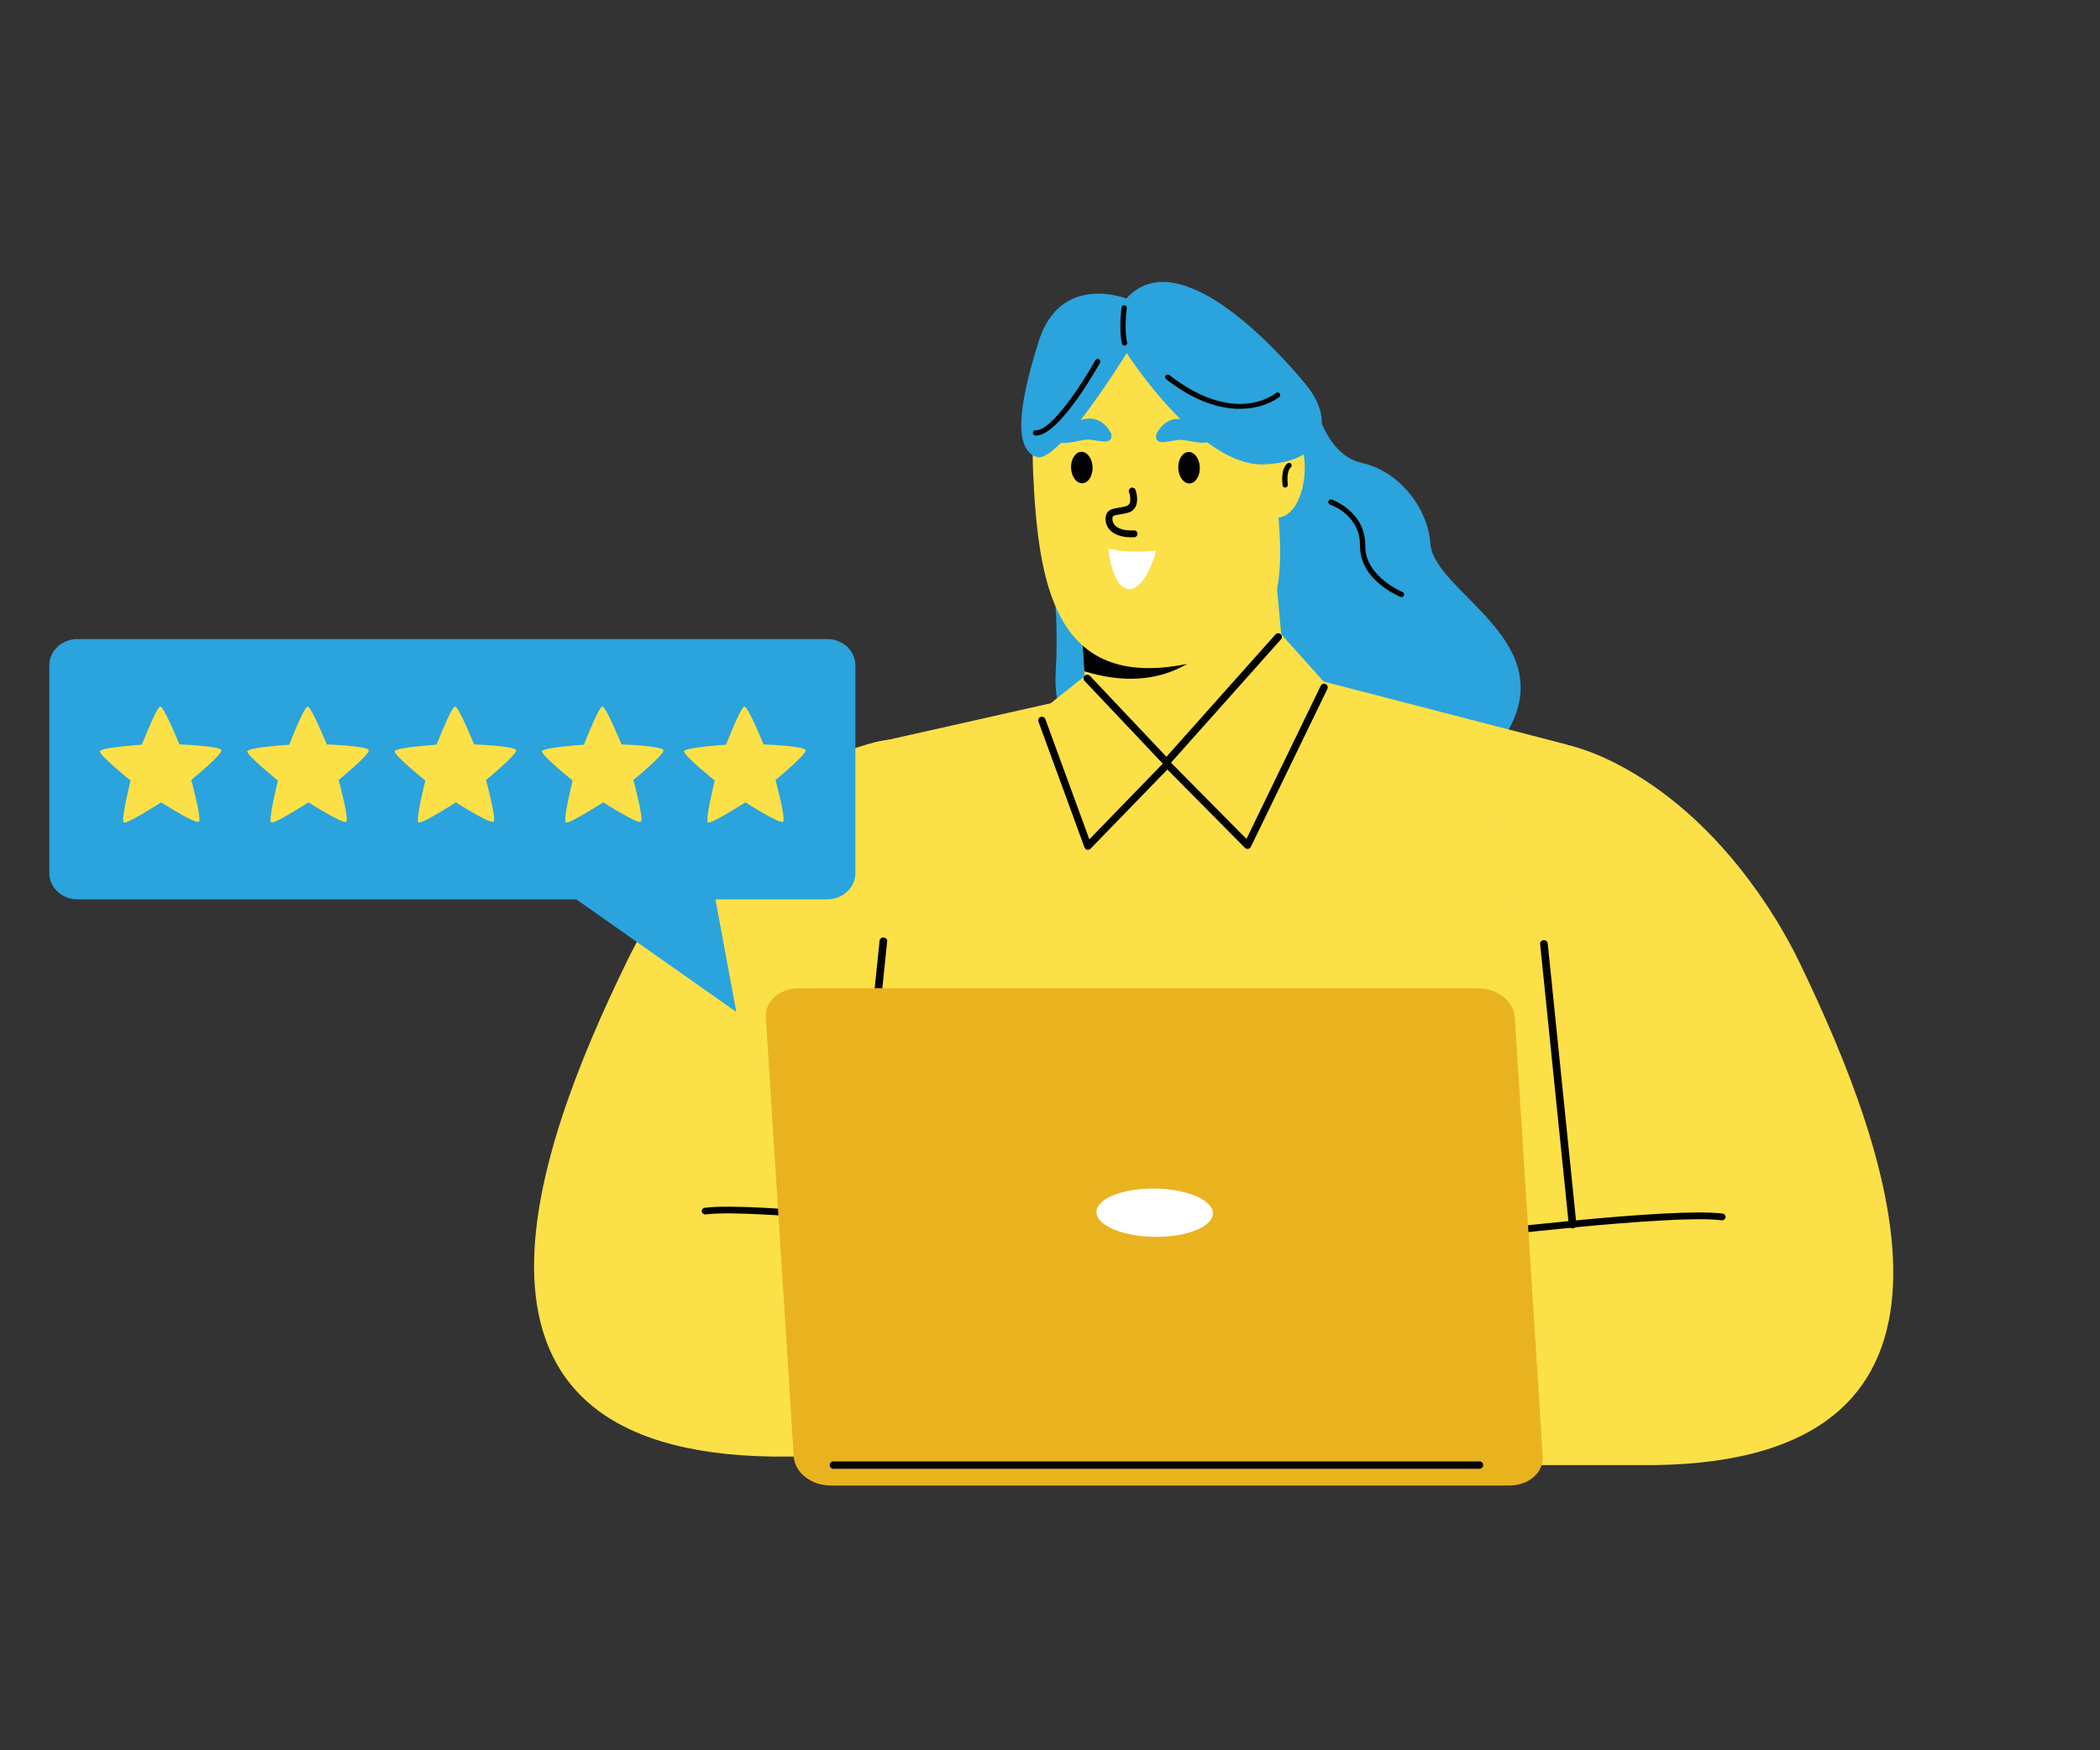 <svg xmlns="http://www.w3.org/2000/svg" xmlns:xlink="http://www.w3.org/1999/xlink" width="1920" zoomAndPan="magnify" viewBox="0 0 1440 1200" height="1600" preserveAspectRatio="xMidYMid meet" version="1.0"><rect x="0" y="0" width="1440" height="1200" fill="#333333" stroke="none"/><path fill="#2ba3dc" d="M 900.637 273.207 C 900.637 273.207 908.137 311.852 933.617 317.332 C 959.117 322.812 979.004 347.875 980.84 372.711 C 983.383 407.031 1075.453 440.477 1030.281 507.047 L 765.824 520.66 C 765.824 520.66 720.637 515.887 723.934 460.293 C 727.215 404.699 716.059 355.703 716.059 355.703 Z M 900.637 273.207 " fill-opacity="1" fill-rule="nonzero"/><path fill="#040303" d="M 961.578 409.262 C 962.07 409.098 962.48 408.734 962.695 408.227 C 963.07 407.309 962.629 406.242 961.691 405.883 C 961.445 405.766 935.93 395.203 936.176 374.172 C 936.457 350.602 913.453 342.594 913.223 342.512 C 912.27 342.199 911.254 342.691 910.926 343.645 C 910.613 344.578 911.121 345.613 912.059 345.941 C 912.91 346.219 932.812 353.223 932.566 374.141 C 932.273 397.648 959.184 408.77 960.348 409.227 C 960.742 409.41 961.184 409.41 961.578 409.277 Z M 961.578 409.262 " fill-opacity="1" fill-rule="nonzero"/><path fill="#fce048" d="M 740.918 418.742 L 743.508 460.246 L 746.906 514.344 L 885.836 514.344 L 871.266 355.684 Z M 740.918 418.742 " fill-opacity="1" fill-rule="nonzero"/><path fill="#fce048" d="M 880.848 460.359 L 988.391 508.324 C 988.391 508.324 944.184 621.973 789.914 621.973 C 635.641 621.973 662.699 533.586 662.699 533.586 L 744.641 480.141 L 880.832 460.359 Z M 880.848 460.359 " fill-opacity="1" fill-rule="nonzero"/><path fill="#040303" d="M 740.918 418.742 L 743.527 460.227 C 851.426 493.348 871.266 355.668 871.266 355.668 Z M 740.918 418.742 " fill-opacity="1" fill-rule="nonzero"/><path fill="#fce048" d="M 1094.109 976.66 L 578.852 976.66 L 579.293 968.672 L 603.938 508.359 L 744.676 476.746 C 744.676 476.746 795.77 523.926 880.863 460.328 L 1074.715 510.555 L 1093.73 968.656 L 1094.094 976.645 Z M 1094.109 976.66 " fill-opacity="1" fill-rule="nonzero"/><path fill="#fce048" d="M 775.078 220.531 C 775.078 220.531 857.957 201.371 870.363 299.438 C 882.785 397.5 889.297 442.742 808.422 456.227 C 722.488 470.562 711.906 398.352 708.445 324.453 C 704.98 250.551 734.32 228.293 775.078 220.531 Z M 775.078 220.531 " fill-opacity="1" fill-rule="nonzero"/><path fill="#fce048" d="M 868.113 304.785 C 868.113 304.785 891.793 292.348 894.32 314.148 C 896.828 335.949 886.789 359.211 871.168 354.324 L 868.133 304.785 Z M 868.113 304.785 " fill-opacity="1" fill-rule="nonzero"/><path fill="#040303" d="M 881.832 334.195 C 882.637 333.934 883.18 333.145 883.062 332.277 C 881.98 322.812 884.918 320.664 884.918 320.664 C 885.723 320.09 885.984 318.988 885.492 318.168 C 884.984 317.363 883.965 317.039 883.129 317.512 C 882.605 317.809 878.09 320.664 879.484 332.672 C 879.602 333.656 880.488 334.375 881.488 334.262 C 881.602 334.262 881.719 334.211 881.832 334.18 Z M 881.832 334.195 " fill-opacity="1" fill-rule="nonzero"/><path fill="#2ba3dc" d="M 772.602 242.055 C 772.602 242.055 822.629 320.172 866.852 318.383 C 911.09 316.594 914.172 286.656 896.027 264.348 C 877.863 242.02 808.586 164.465 772.324 204.688 C 772.324 204.688 727.102 186.641 712.184 234.164 C 697.27 281.688 695.906 308.195 710.84 313.312 C 725.77 318.43 772.602 242.055 772.602 242.055 Z M 772.602 242.055 " fill-opacity="1" fill-rule="nonzero"/><path fill="#040303" d="M 771.648 236.918 C 772.535 236.625 773.062 235.723 772.848 234.805 C 770.746 225.52 772.633 211.492 772.652 211.348 C 772.781 210.363 772.094 209.441 771.109 209.312 C 770.105 209.18 769.203 209.871 769.074 210.855 C 768.992 211.461 767.09 225.684 769.336 235.609 C 769.566 236.574 770.516 237.199 771.5 236.969 C 771.551 236.953 771.602 236.938 771.668 236.918 Z M 771.648 236.918 " fill-opacity="1" fill-rule="nonzero"/><path fill="#040303" d="M 865.934 277.848 C 873.168 275.504 877.141 272.305 877.238 272.203 C 878.008 271.566 878.109 270.434 877.469 269.68 C 876.828 268.926 875.68 268.809 874.926 269.449 C 873.793 270.383 846.652 292.02 801.824 257.129 C 801.039 256.508 799.906 256.652 799.297 257.441 C 798.691 258.23 798.84 259.359 799.609 259.969 C 829.852 283.508 853.07 282.031 865.934 277.863 Z M 865.934 277.848 " fill-opacity="1" fill-rule="nonzero"/><path fill="#040303" d="M 713.547 298.09 C 729.168 293.023 751.566 253.586 754.258 248.762 C 754.734 247.895 754.422 246.797 753.551 246.305 C 752.68 245.812 751.582 246.121 751.09 247.008 C 743.527 260.574 721.391 295.68 710.168 294.988 C 709.184 294.926 708.312 295.695 708.262 296.695 C 708.199 297.695 708.969 298.535 709.953 298.598 C 711.102 298.664 712.301 298.484 713.547 298.09 Z M 713.547 298.09 " fill-opacity="1" fill-rule="nonzero"/><path fill="#2ba3dc" d="M 792.816 298.008 C 792.816 298.008 797.754 285.605 810.258 287.348 C 822.746 289.066 833.41 294.352 831.098 300.402 C 828.801 306.457 816.461 301.895 809.898 301.586 C 803.352 301.258 791.555 307.113 792.816 298.008 Z M 792.816 298.008 " fill-opacity="1" fill-rule="nonzero"/><path fill="#2ba3dc" d="M 762.02 297.418 C 762.02 297.418 756.766 285.148 744.312 287.199 C 731.875 289.215 721.359 294.777 723.801 300.766 C 726.246 306.75 738.473 301.895 745.02 301.438 C 751.566 300.945 763.496 306.504 762 297.434 Z M 762.02 297.418 " fill-opacity="1" fill-rule="nonzero"/><path fill="#ffffff" d="M 792.98 377.504 C 792.98 377.504 772.453 379.945 759.984 375.895 C 759.984 375.895 762.117 402.273 773.684 403.797 C 785.234 405.324 792.98 377.484 792.98 377.484 Z M 792.98 377.504 " fill-opacity="1" fill-rule="nonzero"/><path fill="#040303" d="M 773.324 351.586 C 771.172 352.141 769.285 352.453 767.664 352.715 C 766.531 352.895 765.645 353.059 764.953 353.223 C 763.02 353.684 762.84 354.125 762.805 355.75 C 762.805 357.555 763.461 359.164 764.789 360.426 C 766.496 362.082 770.105 363.969 777.574 363.641 C 778.195 363.609 778.789 363.836 779.262 364.266 C 779.723 364.676 779.984 365.266 780.02 365.887 C 780.066 367.004 779.312 368.02 778.215 368.285 C 778.066 368.316 777.934 368.332 777.77 368.348 C 768.648 368.758 763.906 366.117 761.508 363.82 C 759.246 361.656 758.062 358.852 758.098 355.734 C 758.129 350.73 761.117 349.352 764.02 348.664 C 764.938 348.449 765.922 348.285 766.875 348.121 L 767.023 348.09 C 768.5 347.844 770.207 347.566 772.094 347.055 C 773.242 346.762 774.027 346.172 774.488 345.285 C 775.734 342.906 774.668 338.707 774.211 337.445 C 773.75 336.23 774.391 334.883 775.586 334.441 C 776.816 333.984 778.164 334.621 778.605 335.82 C 778.871 336.523 781.051 342.84 778.656 347.449 C 777.59 349.535 775.719 350.961 773.309 351.602 Z M 773.324 351.586 " fill-opacity="1" fill-rule="nonzero"/><path fill="#040303" d="M 807.961 320.926 C 808.176 326.879 811.652 331.605 815.723 331.441 C 819.793 331.309 822.926 326.371 822.73 320.398 C 822.516 314.43 819.039 309.738 814.953 309.867 C 810.867 310.016 807.75 314.969 807.945 320.91 Z M 807.961 320.926 " fill-opacity="1" fill-rule="nonzero"/><path fill="#040303" d="M 749.203 320.27 C 749.418 326.223 746.266 331.176 742.195 331.324 C 738.129 331.457 734.648 326.766 734.434 320.809 C 734.223 314.855 737.355 309.918 741.441 309.77 C 745.512 309.621 748.988 314.332 749.203 320.285 Z M 749.203 320.27 " fill-opacity="1" fill-rule="nonzero"/><path fill="#fce048" d="M 878.371 434.637 L 909.941 469.824 L 855.43 579.484 L 799.66 524.383 L 744.164 576.469 L 711.922 488.984 L 744.164 463.277 L 799.887 522.578 Z M 878.371 434.637 " fill-opacity="1" fill-rule="nonzero"/><path fill="#040303" d="M 713.578 491.527 C 714.875 491.035 716.336 491.707 716.812 493.035 L 746.973 575.449 L 797.328 523.562 L 743.691 466.824 C 742.738 465.805 742.785 464.215 743.789 463.246 C 744.805 462.293 746.398 462.328 747.363 463.344 L 799.84 518.84 L 874.613 434.98 C 875.547 433.949 877.141 433.852 878.172 434.785 C 879.223 435.719 879.305 437.312 878.371 438.344 L 802.973 522.906 L 854.727 575.172 L 905.656 470.152 C 906.266 468.906 907.773 468.379 909.039 468.988 C 910.285 469.594 910.809 471.105 910.203 472.367 L 857.727 580.602 C 857.367 581.34 856.68 581.863 855.859 581.996 C 855.07 582.125 854.234 581.863 853.66 581.273 L 800.48 527.582 L 747.809 581.848 C 747.332 582.34 746.66 582.617 746.004 582.617 C 745.824 582.617 745.66 582.602 745.477 582.57 C 744.625 582.391 743.934 581.781 743.625 580.961 L 712.086 494.773 C 711.594 493.461 712.285 492.02 713.598 491.543 Z M 713.578 491.527 " fill-opacity="1" fill-rule="nonzero"/><path fill="#fce048" d="M 923.543 851.496 L 930.105 1004.48 L 1134.672 1004.48 C 1373.957 1001.152 1297.953 792.461 1234.141 660.273 C 1230.793 653.32 1227.266 646.676 1223.621 640.344 C 1221.93 637.324 1220.207 634.391 1218.453 631.504 C 1153.211 525.32 1074.715 510.703 1074.715 510.703 C 1018.039 499.629 1016.727 586.77 1046.426 674.301 C 1047.59 677.793 1048.789 681.289 1049.988 684.75 C 1076.074 759.34 1079.406 833.617 1079.816 838.883 C 1080.754 850.512 923.527 851.496 923.527 851.496 Z M 923.543 851.496 " fill-opacity="1" fill-rule="nonzero"/><path fill="#040303" d="M 1004.238 849.66 C 1004.355 849.66 1004.484 849.66 1004.602 849.645 C 1006.027 849.465 1146.664 832.273 1180.285 836.617 C 1181.73 836.801 1183.059 835.93 1183.258 834.648 C 1183.453 833.371 1182.469 832.191 1181.043 832.008 C 1146.664 827.582 1009.703 844.312 1003.879 845.035 C 1002.434 845.215 1001.449 846.379 1001.648 847.66 C 1001.828 848.824 1002.945 849.66 1004.238 849.66 Z M 1004.238 849.66 " fill-opacity="1" fill-rule="nonzero"/><path fill="#040303" d="M 1078.375 842.164 C 1078.375 842.164 1078.539 842.164 1078.621 842.164 C 1080.062 842.047 1081.129 840.918 1081 839.637 L 1061.293 646.742 C 1061.16 645.461 1059.883 644.512 1058.438 644.625 C 1056.992 644.742 1055.926 645.871 1056.074 647.152 L 1075.781 840.047 C 1075.91 841.262 1077.043 842.164 1078.391 842.164 Z M 1078.375 842.164 " fill-opacity="1" fill-rule="nonzero"/><path fill="#fce048" d="M 740.918 847.332 L 734.352 998.625 L 529.789 998.625 C 290.504 995.344 366.508 788.949 430.32 658.227 C 433.668 651.352 437.195 644.773 440.84 638.523 C 442.527 635.539 444.25 632.633 446.008 629.781 C 511.246 524.762 603.938 507.996 603.938 507.996 C 660.613 497.039 647.715 585.555 618.035 672.117 C 616.867 675.562 615.672 679.023 614.473 682.453 C 588.383 756.223 585.051 829.68 584.641 834.879 C 583.707 846.395 740.934 847.348 740.934 847.348 Z M 740.918 847.332 " fill-opacity="1" fill-rule="nonzero"/><path fill="#040303" d="M 660.219 845.512 C 660.105 845.512 659.973 845.512 659.859 845.492 C 658.43 845.312 517.793 828.301 484.172 832.602 C 482.73 832.781 481.398 831.91 481.203 830.648 C 481.008 829.383 481.992 828.219 483.418 828.039 C 517.793 823.66 654.754 840.211 660.582 840.918 C 662.023 841.098 663.008 842.262 662.812 843.508 C 662.633 844.656 661.516 845.492 660.219 845.492 Z M 660.219 845.512 " fill-opacity="1" fill-rule="nonzero"/><path fill="#040303" d="M 586.07 838.113 C 586.07 838.113 585.906 838.113 585.824 838.113 C 584.379 837.996 583.312 836.883 583.445 835.617 L 603.152 644.855 C 603.281 643.574 604.562 642.656 606.008 642.773 C 607.449 642.887 608.516 644.004 608.367 645.266 L 588.664 836.027 C 588.531 837.227 587.398 838.129 586.055 838.129 Z M 586.07 838.113 " fill-opacity="1" fill-rule="nonzero"/><path fill="#e9b320" d="M 1038.648 697.266 C 1037.961 686.391 1026.637 677.531 1013.43 677.531 L 548.02 677.531 C 540.781 677.531 534.152 680.172 529.836 684.781 C 526.492 688.344 524.816 692.871 525.113 697.496 L 544.309 998.738 C 545 1009.617 556.32 1018.473 569.531 1018.473 L 1034.941 1018.473 C 1042.176 1018.473 1048.82 1015.832 1053.137 1011.223 C 1056.484 1007.664 1058.156 1003.137 1057.879 998.512 L 1038.664 697.266 Z M 1038.648 697.266 " fill-opacity="1" fill-rule="nonzero"/><path fill="#ffffff" d="M 831.688 831.434 C 832.277 840.59 814.887 848.004 792.832 848.004 C 770.781 848.004 752.453 840.59 751.859 831.434 C 751.27 822.281 768.68 814.867 790.715 814.867 C 812.754 814.867 831.098 822.281 831.672 831.434 Z M 831.688 831.434 " fill-opacity="1" fill-rule="nonzero"/><path fill="#040303" d="M 571.449 1007.008 L 1014.512 1007.008 C 1015.906 1007.008 1017.039 1005.875 1017.039 1004.48 C 1017.039 1003.086 1015.906 1001.957 1014.512 1001.957 L 571.449 1001.957 C 570.055 1001.957 568.922 1003.086 568.922 1004.48 C 568.922 1005.875 570.055 1007.008 571.449 1007.008 Z M 571.449 1007.008 " fill-opacity="1" fill-rule="nonzero"/><path fill="#2ba3dc" d="M 53.09 438.133 L 567.266 438.133 C 577.914 438.133 586.547 446.203 586.547 456.176 L 586.547 598.562 C 586.547 608.52 577.914 616.609 567.266 616.609 L 490.574 616.609 L 504.898 693.789 L 395.172 616.609 L 53.09 616.609 C 42.441 616.609 33.809 608.535 33.809 598.562 L 33.809 456.176 C 33.809 446.219 42.441 438.133 53.09 438.133 Z M 53.09 438.133 " fill-opacity="1" fill-rule="nonzero"/><path fill="#fce048" d="M 510.492 484.391 C 507.965 484.457 497.84 510.59 497.84 510.59 C 497.84 510.59 469.832 512.375 469.094 515.016 C 468.34 517.66 490.113 535.145 490.113 535.145 C 490.113 535.145 483.352 562.426 485.438 563.852 C 487.535 565.281 511.066 550.09 511.066 550.09 C 511.066 550.09 534.777 565.215 536.926 563.395 C 539.074 561.57 531.758 534.77 531.758 534.77 C 531.758 534.77 553.219 517.184 552.414 514.297 C 551.594 511.391 523.602 510.375 523.602 510.375 C 523.602 510.375 513.02 484.359 510.492 484.406 Z M 510.492 484.391 " fill-opacity="1" fill-rule="nonzero"/><path fill="#fce048" d="M 413.059 484.391 C 410.531 484.457 400.406 510.59 400.406 510.59 C 400.406 510.59 372.398 512.375 371.66 515.016 C 370.906 517.66 392.664 535.145 392.664 535.145 C 392.664 535.145 385.902 562.426 387.988 563.852 C 390.086 565.281 413.617 550.09 413.617 550.09 C 413.617 550.09 437.328 565.215 439.477 563.395 C 441.625 561.57 434.309 534.77 434.309 534.77 C 434.309 534.77 455.77 517.184 454.965 514.297 C 454.145 511.391 426.152 510.375 426.152 510.375 C 426.152 510.375 415.57 484.359 413.043 484.406 Z M 413.059 484.391 " fill-opacity="1" fill-rule="nonzero"/><path fill="#fce048" d="M 312.016 484.391 C 309.488 484.457 299.363 510.59 299.363 510.59 C 299.363 510.59 271.355 512.375 270.617 515.016 C 269.863 517.66 291.637 535.145 291.637 535.145 C 291.637 535.145 284.875 562.426 286.961 563.852 C 289.059 565.281 312.59 550.09 312.59 550.09 C 312.59 550.09 336.301 565.215 338.449 563.395 C 340.598 561.57 333.281 534.77 333.281 534.77 C 333.281 534.77 354.742 517.184 353.938 514.297 C 353.117 511.391 325.125 510.375 325.125 510.375 C 325.125 510.375 314.543 484.359 312.016 484.406 Z M 312.016 484.391 " fill-opacity="1" fill-rule="nonzero"/><path fill="#fce048" d="M 210.973 484.391 C 208.445 484.457 198.32 510.59 198.32 510.59 C 198.32 510.59 170.312 512.375 169.574 515.016 C 168.82 517.66 190.578 535.145 190.578 535.145 C 190.578 535.145 183.816 562.426 185.898 563.852 C 188 565.281 211.531 550.09 211.531 550.09 C 211.531 550.09 235.238 565.215 237.391 563.395 C 239.539 561.57 232.223 534.77 232.223 534.77 C 232.223 534.77 253.684 517.184 252.879 514.297 C 252.059 511.391 224.066 510.375 224.066 510.375 C 224.066 510.375 213.484 484.359 210.957 484.406 Z M 210.973 484.391 " fill-opacity="1" fill-rule="nonzero"/><path fill="#fce048" d="M 109.93 484.391 C 107.402 484.457 97.277 510.59 97.277 510.59 C 97.277 510.59 69.27 512.375 68.531 515.016 C 67.773 517.66 89.531 535.145 89.531 535.145 C 89.531 535.145 82.773 562.426 84.855 563.852 C 86.957 565.281 110.488 550.09 110.488 550.09 C 110.488 550.09 134.195 565.215 136.348 563.395 C 138.496 561.57 131.176 534.77 131.176 534.77 C 131.176 534.77 152.641 517.184 151.836 514.297 C 151.016 511.391 123.023 510.375 123.023 510.375 C 123.023 510.375 112.438 484.359 109.914 484.406 Z M 109.93 484.391 " fill-opacity="1" fill-rule="nonzero"/></svg>